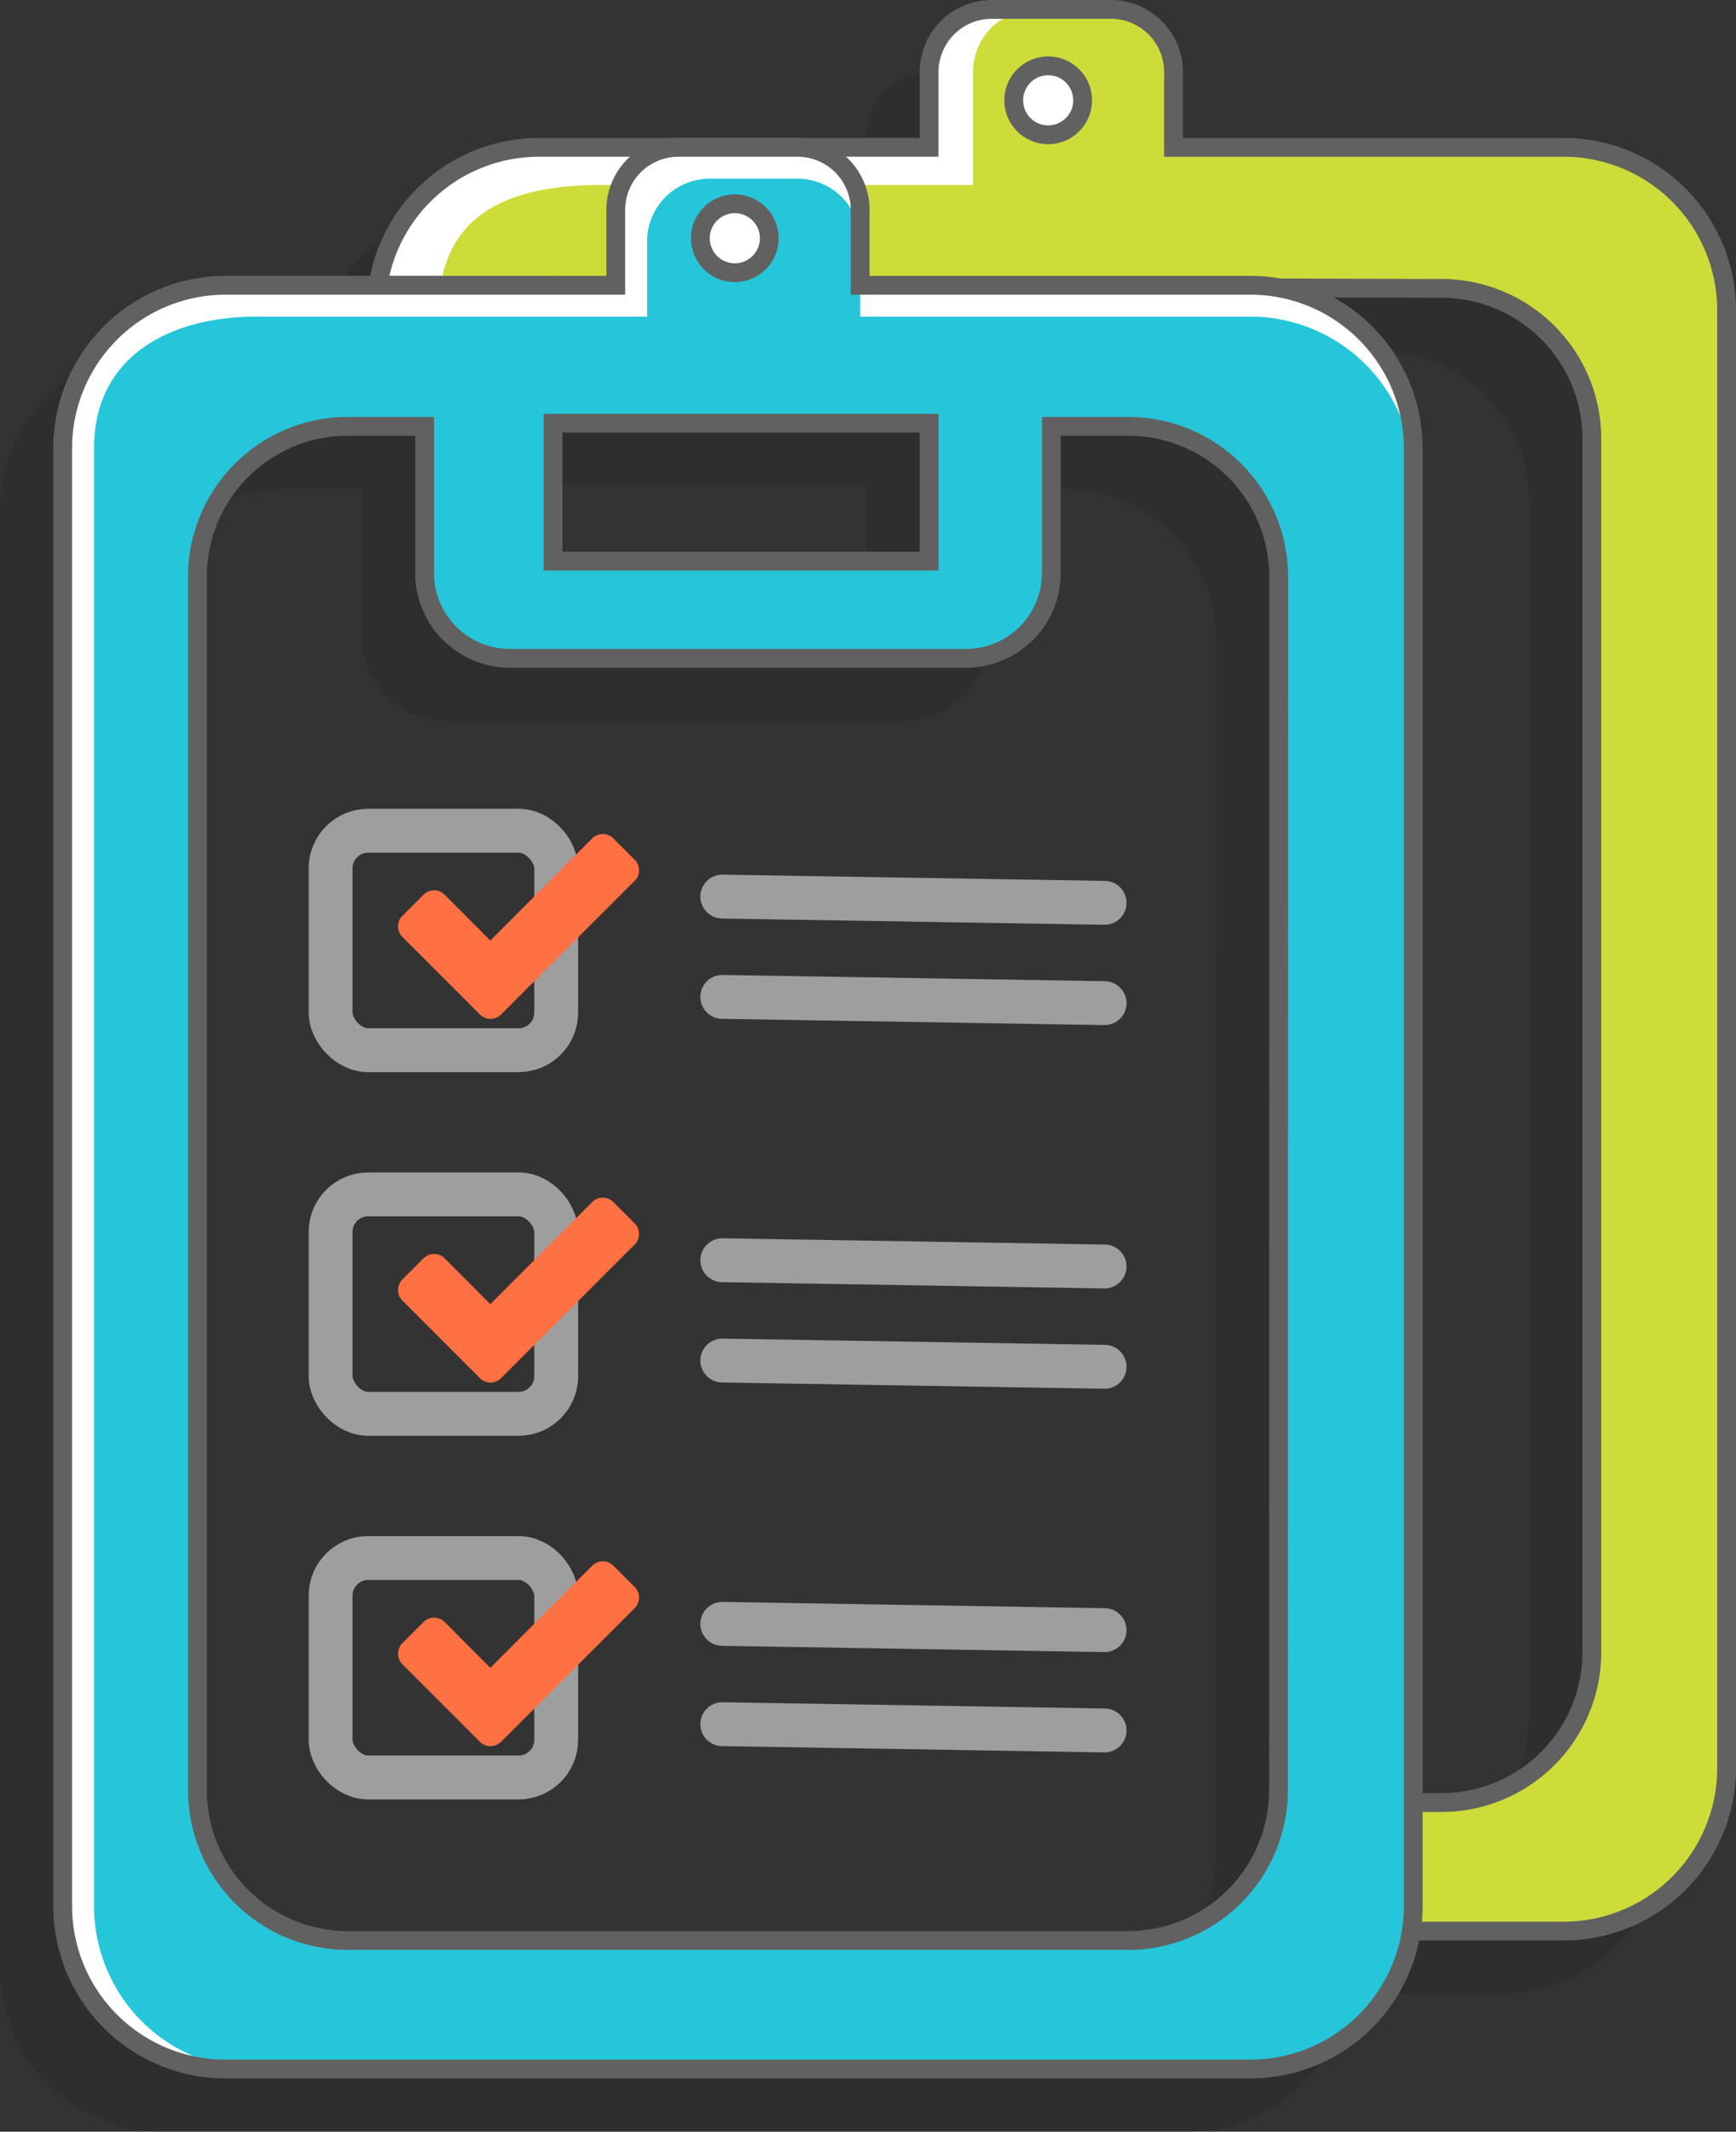 <svg xmlns="http://www.w3.org/2000/svg" viewBox="0 0 277 340">
  <rect x="0" y="0" width="277" height="340" fill="#333333" stroke="none"/>
  <defs>
    <style>
      .cls-1 {
        opacity: 0.1;
      }

      .cls-2, .cls-9 {
        fill: #fff;
      }

      .cls-3 {
        fill: #cddc39;
      }

      .cls-4, .cls-6, .cls-8 {
        fill: none;
      }

      .cls-4, .cls-9 {
        stroke: #616161;
        stroke-width: 3px;
      }

      .cls-4, .cls-6, .cls-9 {
        stroke-miterlimit: 10;
      }

      .cls-5 {
        fill: #26c6da;
      }

      .cls-6, .cls-8 {
        stroke: #9e9e9e;
        stroke-width: 7px;
      }

      .cls-7 {
        fill: #ff7043;
      }

      .cls-8 {
        stroke-linecap: round;
        stroke-linejoin: round;
      }
    </style>
  </defs>
  <title>clone-report</title>
  <g id="Layer_6" data-name="Layer 6">
    <path class="cls-1" d="M337.75,100H275.5V88a10,10,0,0,0-10-10h-19a10,10,0,0,0-10,10v12H174.25a26,26,0,0,0-25.69,22l169.69.5a24,24,0,0,1,24,24V340a24,24,0,0,1-24,24H313v20.5h24.75a26,26,0,0,0,26-26V126A26,26,0,0,0,337.75,100Z" transform="translate(-98.25 -66.5)"/>
    <path class="cls-1" d="M287.75,122H225.5V110a10,10,0,0,0-10-10h-19a10,10,0,0,0-10,10v12H124.25a26,26,0,0,0-26,26V380.5a26,26,0,0,0,26,26h163.5a26,26,0,0,0,26-26V148A26,26,0,0,0,287.75,122ZM176.5,144h60v22h-60ZM292.25,362a24,24,0,0,1-24,24H143.75a24,24,0,0,1-24-24V168.5a24,24,0,0,1,24-24H156c0,.2,0,.4,0,.61v22.78a13.61,13.61,0,0,0,13.61,13.61h72.78A13.61,13.61,0,0,0,256,167.89V145.11c0-.21,0-.41,0-.61h12.28a24,24,0,0,1,24,24Z" transform="translate(-98.25 -66.5)"/>
  </g>
  <g id="white_2" data-name="white 2">
    <path class="cls-2" d="M347.75,90H285.5V78a10,10,0,0,0-10-10h-19a10,10,0,0,0-10,10V90H184.25a26,26,0,0,0-25.69,22l169.69.5a24,24,0,0,1,24,24V330a24,24,0,0,1-24,24H323v20.5h24.75a26,26,0,0,0,26-26V116A26,26,0,0,0,347.75,90Z" transform="translate(-98.25 -66.5)"/>
  </g>
  <g id="Layer_7" data-name="Layer 7">
    <path class="cls-3" d="M347.75,90H285.5V78a10,10,0,0,0-10-10h-12a10,10,0,0,0-10,10V96H194.25c-13,0-23.77,3.54-25.69,16l159.69.5a24,24,0,0,1,24,24V330a24,24,0,0,1-24,24H323v20.5h24.75a26,26,0,0,0,26-26V116A26,26,0,0,0,347.75,90Z" transform="translate(-98.25 -66.5)"/>
  </g>
  <g id="otline_2" data-name="otline 2">
    <path class="cls-4" d="M347.75,90H285.5V78a10,10,0,0,0-10-10h-19a10,10,0,0,0-10,10V90H184.25a26,26,0,0,0-25.69,22l169.69.5a24,24,0,0,1,24,24V330a24,24,0,0,1-24,24H323v20.5h24.75a26,26,0,0,0,26-26V116A26,26,0,0,0,347.75,90Z" transform="translate(-98.25 -66.5)"/>
  </g>
  <g id="white">
    <path class="cls-2" d="M297.75,112H235.5V100a10,10,0,0,0-10-10h-19a10,10,0,0,0-10,10v12H134.25a26,26,0,0,0-26,26V370.5a26,26,0,0,0,26,26h163.5a26,26,0,0,0,26-26V138A26,26,0,0,0,297.75,112ZM186.5,134h60v22h-60ZM302.25,352a24,24,0,0,1-24,24H153.75a24,24,0,0,1-24-24V158.5a24,24,0,0,1,24-24H166c0,.2,0,.4,0,.61v22.78a13.61,13.61,0,0,0,13.61,13.61h72.78A13.61,13.61,0,0,0,266,157.89V135.11c0-.21,0-.41,0-.61h12.28a24,24,0,0,1,24,24Z" transform="translate(-98.25 -66.5)"/>
  </g>
  <g id="Layer_1" data-name="Layer 1">
    <path class="cls-5" d="M297.75,117H235.5V105a10,10,0,0,0-10-10h-14a10,10,0,0,0-10,10v12H139.25c-14.36,0-26,6.64-26,21V370.5a26,26,0,0,0,26,26h158.5a26,26,0,0,0,26-26V143A26,26,0,0,0,297.75,117ZM186.5,134h60v22h-60ZM302.25,352a24,24,0,0,1-24,24H153.75a24,24,0,0,1-24-24V158.5a24,24,0,0,1,24-24H166c0,.2,0,.4,0,.61v22.78a13.61,13.61,0,0,0,13.61,13.61h72.78A13.61,13.61,0,0,0,266,157.89V135.11c0-.21,0-.41,0-.61h12.28a24,24,0,0,1,24,24Z" transform="translate(-98.25 -66.5)"/>
    <g>
      <rect class="cls-6" x="52.75" y="132.5" width="36" height="35" rx="6" ry="6"/>
      <path class="cls-7" d="M200.21,205.3a2.3,2.3,0,0,1-.69,1.69l-17.95,17.95-3.37,3.37a2.39,2.39,0,0,1-3.37,0l-3.37-3.37-9-9a2.39,2.39,0,0,1,0-3.37l3.37-3.37a2.39,2.39,0,0,1,3.37,0l7.29,7.31,16.26-16.29a2.39,2.39,0,0,1,3.37,0l3.37,3.37A2.3,2.3,0,0,1,200.21,205.3Z" transform="translate(-98.25 -66.5)"/>
      <line class="cls-8" x1="115.25" y1="143" x2="176.25" y2="144"/>
      <line class="cls-8" x1="115.25" y1="159" x2="176.25" y2="160"/>
    </g>
    <g>
      <rect class="cls-6" x="52.75" y="190.5" width="36" height="35" rx="6" ry="6"/>
      <path class="cls-7" d="M200.21,263.3a2.3,2.3,0,0,1-.69,1.69l-17.95,17.95-3.37,3.37a2.39,2.39,0,0,1-3.37,0l-3.37-3.37-9-9a2.39,2.39,0,0,1,0-3.37l3.37-3.37a2.39,2.39,0,0,1,3.37,0l7.29,7.31,16.26-16.29a2.39,2.39,0,0,1,3.37,0l3.37,3.37A2.3,2.3,0,0,1,200.21,263.3Z" transform="translate(-98.25 -66.5)"/>
      <line class="cls-8" x1="115.25" y1="201" x2="176.25" y2="202"/>
      <line class="cls-8" x1="115.25" y1="217" x2="176.25" y2="218"/>
    </g>
    <g>
      <rect class="cls-6" x="52.75" y="248.5" width="36" height="35" rx="6" ry="6"/>
      <path class="cls-7" d="M200.21,321.3a2.3,2.3,0,0,1-.69,1.69l-17.95,17.95-3.37,3.37a2.39,2.39,0,0,1-3.37,0l-3.37-3.37-9-9a2.39,2.39,0,0,1,0-3.37l3.37-3.37a2.39,2.39,0,0,1,3.37,0l7.29,7.31,16.26-16.29a2.39,2.39,0,0,1,3.37,0l3.37,3.37A2.3,2.3,0,0,1,200.21,321.3Z" transform="translate(-98.25 -66.5)"/>
      <line class="cls-8" x1="115.25" y1="259" x2="176.25" y2="260"/>
      <line class="cls-8" x1="115.25" y1="275" x2="176.25" y2="276"/>
    </g>
    <circle class="cls-9" cx="117.25" cy="38" r="5.5"/>
    <circle class="cls-9" cx="167.25" cy="16" r="5.5"/>
  </g>
  <g id="outline">
    <path class="cls-4" d="M297.75,112H235.5V100a10,10,0,0,0-10-10h-19a10,10,0,0,0-10,10v12H134.25a26,26,0,0,0-26,26V370.5a26,26,0,0,0,26,26h163.5a26,26,0,0,0,26-26V138A26,26,0,0,0,297.75,112ZM186.5,134h60v22h-60ZM302.25,352a24,24,0,0,1-24,24H153.75a24,24,0,0,1-24-24V158.5a24,24,0,0,1,24-24H166c0,.2,0,.4,0,.61v22.78a13.61,13.61,0,0,0,13.61,13.61h72.78A13.61,13.61,0,0,0,266,157.89V135.11c0-.21,0-.41,0-.61h12.28a24,24,0,0,1,24,24Z" transform="translate(-98.25 -66.5)"/>
  </g>
</svg>

